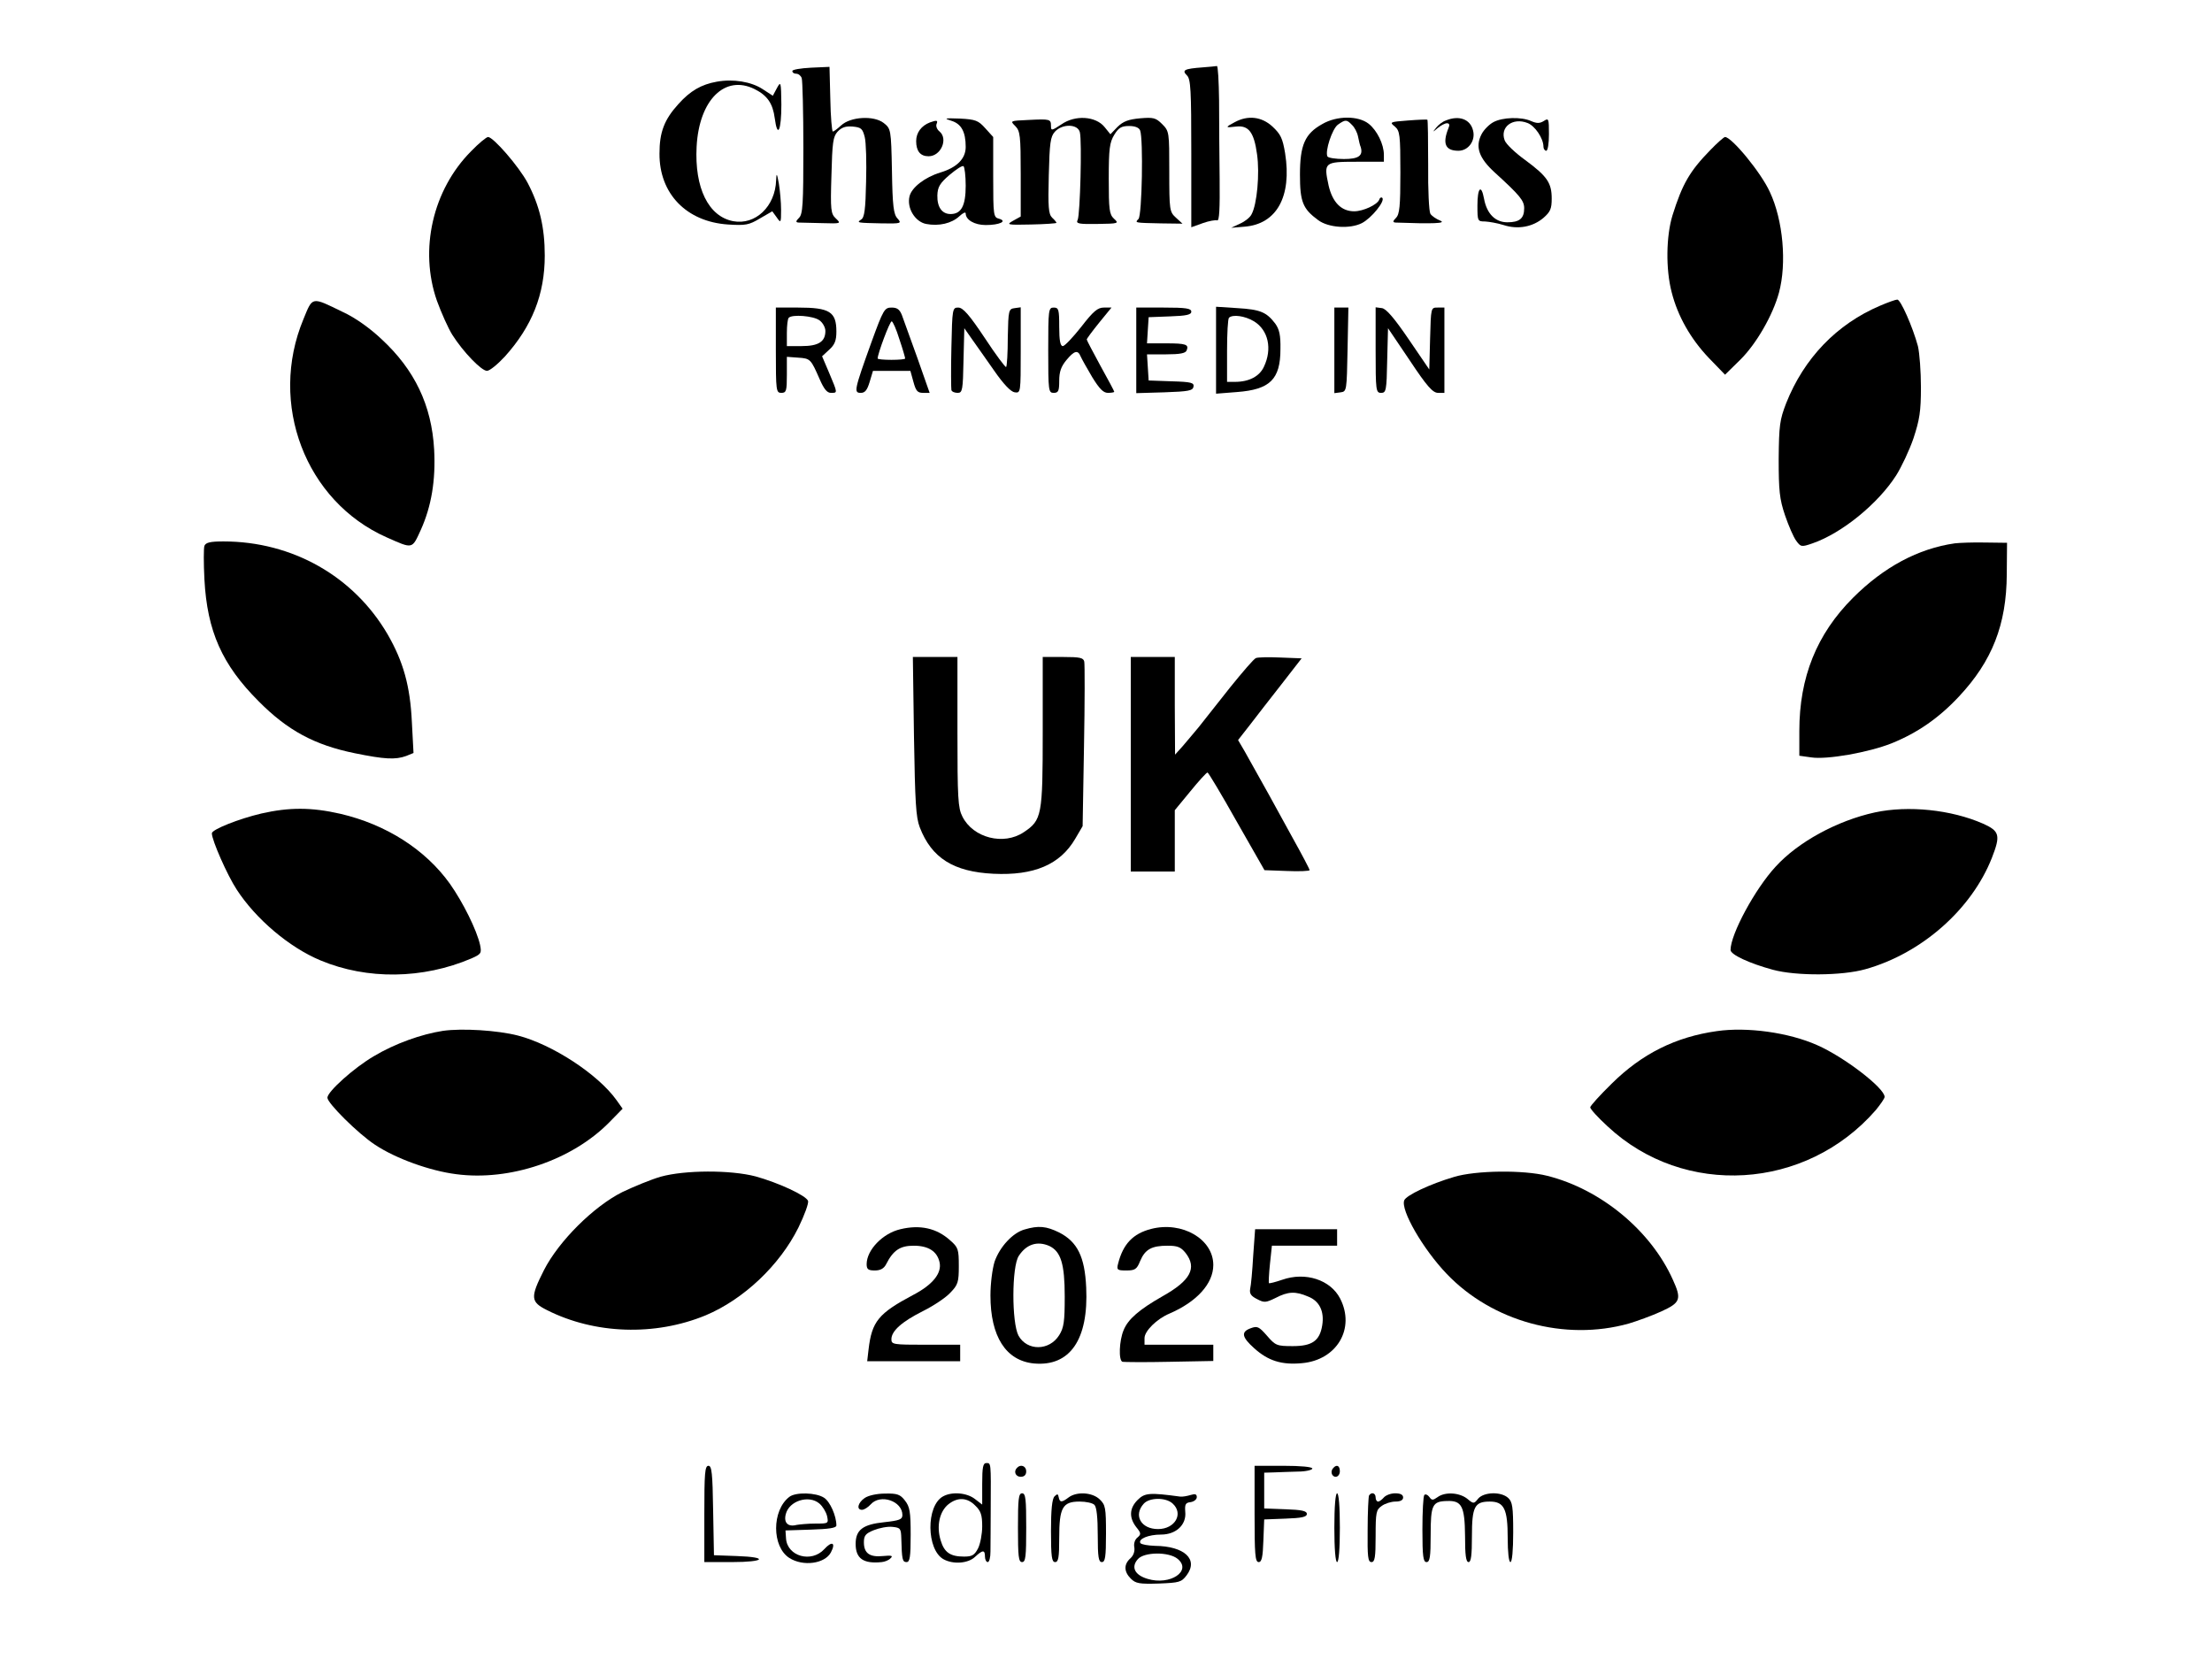 <svg width="150" height="113" viewBox="0 0 150 113" fill="none" xmlns="http://www.w3.org/2000/svg">
<path d="M55 4.59C54.291 4.627 53.731 4.72 53.731 4.814C53.731 4.925 53.843 5 53.993 5C54.142 5 54.31 5.131 54.366 5.299C54.422 5.467 54.478 7.593 54.478 10.037C54.478 13.843 54.44 14.534 54.179 14.776C53.955 15 53.955 15.075 54.142 15.093C54.273 15.093 54.981 15.112 55.728 15.131C57.034 15.168 57.052 15.168 56.679 14.813C56.343 14.496 56.306 14.273 56.381 11.903C56.437 9.664 56.493 9.272 56.791 8.937C57.071 8.638 57.332 8.545 57.817 8.582C58.396 8.638 58.489 8.713 58.638 9.291C58.731 9.646 58.769 11.026 58.731 12.332C58.694 14.198 58.62 14.758 58.396 14.888C58.06 15.112 58.134 15.112 59.832 15.149C61.12 15.168 61.157 15.149 60.858 14.813C60.597 14.534 60.523 13.974 60.485 11.605C60.429 8.75 60.411 8.731 59.925 8.34C59.254 7.817 57.668 7.911 57.034 8.508C56.791 8.731 56.549 8.918 56.474 8.918C56.418 8.918 56.325 7.929 56.306 6.717L56.25 4.534L55 4.59Z" fill="black"/>
<path d="M81.531 4.571C80.299 4.664 80.131 4.758 80.486 5.112C80.747 5.355 80.784 6.101 80.784 10.411V15.411L81.568 15.131C81.978 14.982 82.426 14.907 82.538 14.944C82.687 15 82.725 14.161 82.706 12.108C82.687 10.504 82.668 8.135 82.668 6.81C82.65 5.504 82.594 4.459 82.519 4.478C82.426 4.496 81.997 4.534 81.531 4.571Z" fill="black"/>
<path d="M48.601 5.541C47.557 5.728 46.81 6.157 46.008 7.052C45.038 8.116 44.721 8.974 44.721 10.411C44.702 13.134 46.549 15.037 49.366 15.224C50.56 15.299 50.784 15.261 51.531 14.814L52.37 14.329L52.669 14.739C52.949 15.149 52.967 15.131 52.967 14.235C52.967 13.713 52.892 12.929 52.818 12.463C52.687 11.735 52.65 11.698 52.631 12.22C52.575 13.993 51.232 15.28 49.721 15C48.042 14.683 47.09 12.743 47.239 9.944C47.407 6.773 49.161 5.038 51.176 6.045C52.034 6.474 52.407 7.015 52.538 8.023C52.725 9.422 52.986 8.862 52.986 7.09C52.967 5.541 52.949 5.485 52.687 5.97L52.407 6.493L51.717 6.045C50.952 5.541 49.721 5.336 48.601 5.541Z" fill="black"/>
<path d="M64.515 8.191C65.187 8.396 65.486 8.937 65.486 9.963C65.486 10.765 64.888 11.362 63.769 11.698C62.724 12.015 61.829 12.706 61.679 13.303C61.474 14.105 62.053 15.038 62.799 15.187C63.676 15.355 64.534 15.149 65.056 14.665C65.299 14.441 65.486 14.347 65.486 14.478C65.486 14.907 66.082 15.261 66.847 15.261C67.78 15.261 68.34 15 67.743 14.832C67.37 14.739 67.351 14.608 67.351 12.015V9.291L66.81 8.694C66.344 8.172 66.157 8.097 65.094 8.041C64.049 8.004 63.974 8.023 64.515 8.191ZM65.486 12.594C65.486 13.956 65.187 14.515 64.459 14.515C63.881 14.515 63.545 14.049 63.564 13.246C63.583 12.687 63.732 12.426 64.385 11.866C64.832 11.493 65.243 11.213 65.336 11.269C65.411 11.325 65.486 11.922 65.486 12.594Z" fill="black"/>
<path d="M69.739 8.135C68.489 8.191 68.489 8.191 68.844 8.545C69.179 8.881 69.217 9.198 69.217 11.81V14.683L68.713 14.963C68.209 15.243 68.284 15.261 69.925 15.224C70.858 15.206 71.642 15.149 71.642 15.112C71.642 15.075 71.511 14.907 71.344 14.758C71.101 14.515 71.064 14.03 71.12 11.903C71.175 9.683 71.231 9.273 71.53 8.937C72.034 8.377 73.097 8.396 73.228 8.974C73.377 9.571 73.246 14.553 73.079 14.907C72.948 15.168 73.116 15.206 74.422 15.187C75.858 15.168 75.896 15.149 75.541 14.832C75.224 14.534 75.187 14.217 75.187 12.127C75.187 10.094 75.243 9.664 75.56 9.142C75.858 8.657 76.045 8.545 76.567 8.545C76.978 8.545 77.239 8.657 77.314 8.844C77.537 9.422 77.444 14.608 77.202 14.851C76.941 15.112 76.922 15.112 78.75 15.149L80.187 15.168L79.739 14.758C79.31 14.366 79.291 14.254 79.291 11.623C79.291 8.956 79.291 8.9 78.806 8.414C78.377 7.985 78.209 7.948 77.314 8.023C76.511 8.097 76.175 8.228 75.784 8.601L75.299 9.105L74.907 8.62C74.31 7.873 72.911 7.78 71.978 8.433C71.325 8.862 71.269 8.881 71.269 8.545C71.269 8.079 71.213 8.06 69.739 8.135Z" fill="black"/>
<path d="M83.732 8.284C83.06 8.638 83.079 8.675 83.825 8.582C84.665 8.489 85.038 8.955 85.243 10.466C85.43 11.772 85.243 13.862 84.87 14.534C84.777 14.739 84.422 15.019 84.087 15.168L83.49 15.448L84.385 15.373C86.568 15.205 87.613 13.339 87.146 10.392C86.978 9.384 86.848 9.104 86.288 8.582C85.56 7.91 84.627 7.798 83.732 8.284Z" fill="black"/>
<path d="M89.665 8.414C88.489 9.067 88.153 9.832 88.153 11.847C88.153 13.676 88.34 14.161 89.385 14.926C90.075 15.448 91.549 15.541 92.351 15.131C93.004 14.795 93.956 13.62 93.732 13.414C93.657 13.358 93.564 13.414 93.526 13.545C93.396 13.881 92.444 14.329 91.829 14.329C90.952 14.329 90.355 13.713 90.094 12.575C89.758 11.008 89.795 10.97 91.978 10.97H93.844V10.504C93.844 9.776 93.377 8.844 92.817 8.396C92.109 7.836 90.653 7.836 89.665 8.414ZM91.679 8.47C91.847 8.62 92.034 8.974 92.09 9.254C92.146 9.534 92.221 9.87 92.276 9.982C92.444 10.56 92.127 10.784 91.138 10.784C90.579 10.784 90.094 10.709 90.019 10.616C89.832 10.28 90.336 8.732 90.728 8.452C91.232 8.097 91.325 8.097 91.679 8.47Z" fill="black"/>
<path d="M95.466 8.172C94.235 8.265 94.216 8.284 94.59 8.582C94.925 8.881 94.963 9.123 94.963 11.698C94.963 13.993 94.907 14.534 94.664 14.776C94.44 15 94.44 15.075 94.627 15.093C97.183 15.187 98.116 15.149 97.668 14.963C97.388 14.851 97.09 14.646 96.996 14.496C96.903 14.347 96.828 12.855 96.847 11.194C96.847 9.515 96.828 8.116 96.791 8.116C96.754 8.097 96.157 8.116 95.466 8.172Z" fill="black"/>
<path d="M98.042 8.172C97.818 8.247 97.538 8.47 97.389 8.657C97.128 8.993 97.128 8.993 97.501 8.676C97.706 8.508 97.986 8.358 98.117 8.358C98.284 8.358 98.322 8.47 98.228 8.676C97.799 9.739 98.004 10.224 98.9 10.224C99.572 10.224 100.075 9.534 99.889 8.844C99.702 8.079 98.937 7.799 98.042 8.172Z" fill="black"/>
<path d="M101.269 8.284C100.989 8.433 100.616 8.806 100.466 9.105C100.019 9.963 100.298 10.728 101.362 11.698C103.06 13.246 103.358 13.601 103.358 14.123C103.358 14.814 103.041 15.075 102.22 15.075C101.399 15.075 100.821 14.496 100.634 13.47C100.448 12.463 100.187 12.724 100.187 13.937C100.187 15 100.205 15.019 100.709 15.019C100.989 15.037 101.548 15.131 101.959 15.261C102.929 15.579 103.937 15.392 104.664 14.776C105.131 14.366 105.224 14.161 105.224 13.47C105.224 12.407 104.925 11.959 103.433 10.858C102.761 10.373 102.127 9.776 102.034 9.515C101.698 8.62 102.575 7.948 103.582 8.34C104.086 8.526 104.664 9.385 104.664 9.944C104.664 10.094 104.757 10.224 104.851 10.224C104.963 10.224 105.037 9.72 105.037 9.105C105.037 8.041 105.019 7.985 104.683 8.209C104.403 8.377 104.216 8.377 103.825 8.209C103.172 7.911 101.884 7.948 101.269 8.284Z" fill="black"/>
<path d="M63.06 8.302C62.481 8.526 62.127 8.993 62.127 9.571C62.127 10.243 62.407 10.597 62.967 10.597C63.806 10.597 64.31 9.422 63.713 8.918C63.545 8.787 63.452 8.564 63.508 8.414C63.62 8.153 63.526 8.134 63.06 8.302Z" fill="black"/>
<path d="M31.941 10.261C29.347 12.873 28.415 16.922 29.627 20.392C29.926 21.213 30.392 22.258 30.672 22.705C31.418 23.881 32.65 25.149 33.023 25.149C33.209 25.149 33.75 24.702 34.235 24.179C36.082 22.127 36.941 19.963 36.941 17.332C36.941 15.411 36.586 13.937 35.784 12.407C35.187 11.287 33.452 9.291 33.097 9.291C32.985 9.291 32.463 9.72 31.941 10.261Z" fill="black"/>
<path d="M115.97 10.187C114.589 11.605 114.086 12.463 113.414 14.608C112.985 16.008 112.948 18.247 113.358 19.814C113.769 21.437 114.645 22.985 115.895 24.291L116.978 25.411L118.004 24.403C119.104 23.321 120.224 21.362 120.634 19.851C121.175 17.855 120.914 14.926 120.019 13.023C119.422 11.698 117.425 9.291 116.978 9.291C116.903 9.291 116.455 9.683 115.97 10.187Z" fill="black"/>
<path d="M20.578 21.642C18.19 27.369 20.709 33.993 26.213 36.437C28.022 37.239 27.929 37.258 28.545 35.914C29.254 34.328 29.552 32.575 29.44 30.485C29.272 27.481 28.116 25.075 25.877 23.004C25.093 22.258 24.067 21.53 23.246 21.157C21.101 20.112 21.213 20.093 20.578 21.642Z" fill="black"/>
<path d="M127.501 20.728C124.553 21.978 122.333 24.291 121.12 27.351C120.691 28.47 120.635 28.843 120.616 31.12C120.616 33.265 120.672 33.843 121.045 34.944C121.288 35.653 121.624 36.437 121.81 36.679C122.109 37.09 122.165 37.108 122.911 36.847C124.907 36.157 127.351 34.161 128.583 32.239C128.937 31.679 129.478 30.541 129.758 29.72C130.168 28.47 130.262 27.911 130.262 26.269C130.262 25.187 130.168 23.937 130.057 23.47C129.702 22.164 128.881 20.299 128.657 20.317C128.545 20.317 128.023 20.504 127.501 20.728Z" fill="black"/>
<path d="M52.612 23.75C52.612 26.511 52.631 26.642 52.985 26.642C53.321 26.642 53.359 26.511 53.359 25.411V24.198L54.123 24.254C54.963 24.31 54.982 24.347 55.597 25.747C55.877 26.381 56.083 26.642 56.344 26.642C56.81 26.642 56.81 26.679 56.232 25.299L55.747 24.161L56.232 23.713C56.605 23.377 56.717 23.097 56.717 22.482C56.717 21.138 56.25 20.858 54.123 20.858H52.612V23.75ZM55.56 21.717C55.784 21.866 55.971 22.202 55.971 22.444C55.971 23.172 55.504 23.47 54.366 23.47H53.359V22.575C53.359 22.071 53.414 21.605 53.489 21.549C53.713 21.306 55.15 21.418 55.56 21.717Z" fill="black"/>
<path d="M59.086 23.228C57.911 26.493 57.892 26.642 58.377 26.642C58.657 26.642 58.806 26.456 58.974 25.896L59.198 25.15H60.467H61.735L61.941 25.896C62.108 26.512 62.22 26.642 62.593 26.642H63.041L62.202 24.254C61.735 22.948 61.269 21.661 61.157 21.362C61.008 20.989 60.84 20.858 60.467 20.858C59.982 20.858 59.907 20.97 59.086 23.228ZM60.989 23.004C61.213 23.657 61.381 24.254 61.381 24.31C61.381 24.366 60.97 24.403 60.448 24.403C59.944 24.403 59.515 24.366 59.515 24.31C59.515 23.993 60.336 21.791 60.467 21.791C60.541 21.791 60.784 22.332 60.989 23.004Z" fill="black"/>
<path d="M64.516 23.564C64.478 25.056 64.497 26.362 64.516 26.456C64.553 26.567 64.74 26.642 64.945 26.642C65.262 26.642 65.299 26.456 65.337 24.441L65.392 22.258L65.915 23.004C66.213 23.415 66.885 24.385 67.426 25.15C68.061 26.064 68.546 26.567 68.807 26.605C69.217 26.661 69.217 26.642 69.217 23.75V20.84L68.807 20.896C68.396 20.952 68.378 21.026 68.34 22.873C68.34 23.937 68.284 24.832 68.228 24.888C68.191 24.944 67.519 24.049 66.773 22.911C65.728 21.344 65.299 20.858 64.982 20.858C64.59 20.858 64.572 20.915 64.516 23.564Z" fill="black"/>
<path d="M71.082 23.75C71.082 26.512 71.101 26.642 71.455 26.642C71.772 26.642 71.828 26.512 71.828 25.821C71.828 25.206 71.959 24.851 72.313 24.422C72.854 23.769 73.097 23.713 73.284 24.179C73.358 24.347 73.713 24.982 74.067 25.579C74.552 26.362 74.813 26.642 75.13 26.642C75.373 26.642 75.56 26.605 75.56 26.567C75.56 26.53 75.149 25.747 74.627 24.814C74.123 23.881 73.694 23.079 73.694 23.023C73.694 22.967 74.067 22.463 74.534 21.885L75.373 20.858H74.851C74.44 20.858 74.142 21.101 73.321 22.165C72.761 22.873 72.201 23.47 72.071 23.47C71.903 23.47 71.828 23.097 71.828 22.165C71.828 20.989 71.791 20.858 71.455 20.858C71.101 20.858 71.082 20.989 71.082 23.75Z" fill="black"/>
<path d="M77.053 23.75V26.661L78.956 26.605C80.597 26.549 80.877 26.493 80.933 26.232C80.989 25.952 80.784 25.896 79.441 25.858L77.892 25.802L77.836 24.907L77.78 24.03H79.068C80.019 24.03 80.392 23.955 80.467 23.769C80.635 23.358 80.43 23.284 79.068 23.284H77.78L77.836 22.388L77.892 21.511L79.347 21.455C80.448 21.418 80.784 21.343 80.784 21.138C80.784 20.914 80.43 20.858 78.918 20.858H77.053V23.75Z" fill="black"/>
<path d="M82.463 23.75V26.698L83.881 26.586C86.12 26.418 86.829 25.728 86.829 23.676C86.847 22.724 86.754 22.332 86.474 21.941C85.877 21.157 85.448 20.989 83.918 20.896L82.463 20.802V23.75ZM85.037 21.791C86.008 22.388 86.287 23.657 85.709 24.87C85.411 25.523 84.702 25.896 83.75 25.896H83.209V23.788C83.209 22.612 83.265 21.605 83.34 21.549C83.582 21.306 84.422 21.418 85.037 21.791Z" fill="black"/>
<path d="M90.485 23.769V26.661L90.915 26.605C91.325 26.549 91.325 26.493 91.381 23.694L91.437 20.858H90.952H90.485V23.769Z" fill="black"/>
<path d="M93.284 23.732C93.284 26.493 93.303 26.642 93.657 26.642C93.993 26.642 94.03 26.493 94.068 24.441L94.124 22.258L95.598 24.441C96.773 26.213 97.165 26.642 97.519 26.642H97.948V23.75V20.858H97.482C97.034 20.858 97.034 20.858 96.978 22.948L96.922 25.056L95.523 23.004C94.534 21.549 93.993 20.933 93.713 20.896L93.284 20.84V23.732Z" fill="black"/>
<path d="M13.862 37.015C13.806 37.164 13.806 38.209 13.862 39.291C14.049 42.799 15.056 45.075 17.538 47.556C19.497 49.534 21.325 50.523 24.067 51.082C26.082 51.493 26.81 51.53 27.538 51.269L28.041 51.064L27.93 48.974C27.817 46.53 27.351 44.87 26.288 43.023C23.993 39.086 19.832 36.717 15.15 36.717C14.254 36.717 13.956 36.791 13.862 37.015Z" fill="black"/>
<path d="M132.557 36.847C130.075 37.202 127.743 38.452 125.654 40.541C123.191 43.004 122.016 45.933 122.016 49.571V51.25L122.818 51.362C123.881 51.53 126.717 51.026 128.266 50.411C130.019 49.702 131.456 48.713 132.837 47.239C135.094 44.833 136.064 42.351 136.083 38.956L136.101 36.81L134.609 36.791C133.788 36.773 132.874 36.81 132.557 36.847Z" fill="black"/>
<path d="M61.978 49.907C62.053 54.422 62.108 55.411 62.37 56.101C63.172 58.191 64.665 59.123 67.37 59.254C70.112 59.385 71.885 58.638 72.911 56.885L73.415 56.026L73.508 50.616C73.564 47.631 73.564 45.056 73.526 44.87C73.471 44.608 73.247 44.553 72.09 44.553H70.709V49.627C70.709 55.318 70.653 55.616 69.422 56.437C68.06 57.351 65.989 56.829 65.261 55.373C64.963 54.795 64.926 54.105 64.926 49.627V44.553H63.414H61.903L61.978 49.907Z" fill="black"/>
<path d="M76.68 51.829V59.105H78.172H79.665V57.034V54.944L80.71 53.676C81.288 52.967 81.81 52.388 81.885 52.388C81.941 52.388 82.836 53.881 83.862 55.709L85.747 59.011L87.277 59.067C88.116 59.105 88.807 59.067 88.807 59.011C88.807 58.937 88.284 57.948 87.65 56.81C86.064 53.918 86.008 53.806 84.404 50.952L83.956 50.187L84.758 49.161C85.187 48.601 86.157 47.351 86.904 46.4L88.266 44.646L86.829 44.59C86.027 44.553 85.28 44.571 85.168 44.627C85.038 44.664 84.254 45.579 83.396 46.642C82.557 47.706 81.605 48.9 81.288 49.31C80.952 49.702 80.467 50.299 80.187 50.616L79.683 51.176L79.665 47.855V44.553H78.172H76.68V51.829Z" fill="black"/>
<path d="M17.724 55.168C16.213 55.523 14.366 56.25 14.366 56.511C14.366 56.978 15.411 59.347 16.045 60.317C17.351 62.332 19.627 64.254 21.736 65.131C24.907 66.455 28.676 66.399 31.959 65C32.631 64.702 32.668 64.646 32.556 64.086C32.333 63.078 31.4 61.194 30.504 59.926C28.844 57.612 26.195 55.914 23.079 55.187C21.12 54.739 19.609 54.739 17.724 55.168Z" fill="black"/>
<path d="M127.146 55.093C124.572 55.653 121.922 57.108 120.411 58.769C119.012 60.28 117.352 63.358 117.352 64.422C117.352 64.739 118.639 65.336 120.225 65.765C121.811 66.194 124.908 66.176 126.493 65.728C130.299 64.664 133.695 61.679 135.075 58.172C135.672 56.642 135.598 56.362 134.478 55.858C132.314 54.907 129.404 54.608 127.146 55.093Z" fill="black"/>
<path d="M30.038 69.907C28.583 70.131 26.792 70.765 25.355 71.624C24.012 72.407 22.202 74.03 22.202 74.441C22.202 74.814 24.292 76.885 25.43 77.631C26.829 78.564 29.161 79.403 30.933 79.627C34.572 80.112 38.788 78.676 41.307 76.12L42.221 75.187L41.81 74.609C40.56 72.855 37.445 70.821 35.113 70.224C33.732 69.87 31.344 69.721 30.038 69.907Z" fill="black"/>
<path d="M116.418 69.926C113.638 70.317 111.343 71.456 109.291 73.489C108.489 74.273 107.836 75 107.836 75.094C107.836 75.206 108.358 75.784 109.011 76.381C114.198 81.232 122.463 80.728 127.202 75.28C127.519 74.888 127.799 74.496 127.799 74.385C127.799 73.788 125.056 71.679 123.228 70.877C121.306 70.019 118.47 69.627 116.418 69.926Z" fill="black"/>
<path d="M44.814 79.795C44.161 79.981 42.986 80.467 42.202 80.84C40.262 81.81 37.893 84.161 36.885 86.138C35.952 87.985 35.971 88.284 37.09 88.844C40.337 90.485 44.422 90.616 47.855 89.198C50.43 88.116 52.874 85.802 54.143 83.246C54.553 82.407 54.852 81.586 54.795 81.437C54.646 81.064 52.781 80.205 51.232 79.776C49.516 79.329 46.437 79.347 44.814 79.795Z" fill="black"/>
<path d="M98.601 79.814C96.96 80.299 95.355 81.064 95.225 81.399C94.963 82.052 96.493 84.702 98.098 86.381C101.195 89.627 106.12 90.97 110.448 89.758C111.008 89.59 111.997 89.235 112.65 88.937C113.956 88.34 114.049 88.116 113.434 86.772C111.941 83.452 108.564 80.653 104.926 79.739C103.322 79.329 100.075 79.366 98.601 79.814Z" fill="black"/>
<path d="M61.063 83.358C59.851 83.638 58.769 84.776 58.769 85.728C58.769 86.082 58.88 86.157 59.328 86.157C59.701 86.157 59.944 86.026 60.093 85.728C60.578 84.776 61.045 84.478 61.959 84.478C62.948 84.478 63.545 84.851 63.713 85.597C63.88 86.343 63.246 87.127 61.922 87.817C59.571 89.067 59.123 89.608 58.899 91.511L58.806 92.314H61.959H65.112V91.754V91.194H62.78C60.56 91.194 60.448 91.175 60.448 90.821C60.448 90.261 61.157 89.627 62.612 88.899C63.321 88.545 64.16 87.985 64.459 87.649C64.963 87.127 65.019 86.94 65.019 85.858C65.019 84.72 64.981 84.59 64.421 84.105C63.507 83.284 62.388 83.041 61.063 83.358Z" fill="black"/>
<path d="M69.478 83.377C68.675 83.601 67.798 84.552 67.444 85.56C67.295 86.045 67.164 87.034 67.164 87.855C67.164 90.634 68.209 92.276 70.112 92.463C72.556 92.687 73.825 90.84 73.657 87.314C73.563 85.224 73.06 84.216 71.828 83.582C70.951 83.153 70.429 83.097 69.478 83.377ZM71.157 84.496C71.94 84.87 72.201 85.709 72.201 87.929C72.201 89.608 72.145 90.037 71.828 90.541C71.157 91.623 69.645 91.623 69.067 90.578C68.601 89.701 68.601 85.896 69.086 85.168C69.608 84.366 70.354 84.142 71.157 84.496Z" fill="black"/>
<path d="M78.06 83.34C76.828 83.657 76.157 84.366 75.821 85.691C75.709 86.12 75.765 86.157 76.38 86.157C76.959 86.157 77.09 86.082 77.313 85.523C77.649 84.72 78.097 84.478 79.179 84.478C79.851 84.478 80.075 84.571 80.392 84.963C81.194 85.989 80.728 86.847 78.825 87.911C77.257 88.806 76.492 89.459 76.194 90.206C75.895 90.914 75.84 92.258 76.119 92.351C76.213 92.37 77.649 92.388 79.291 92.351L82.276 92.295V91.754V91.194H79.944H77.612V90.746C77.612 90.261 78.451 89.441 79.291 89.086C81.157 88.284 82.276 87.052 82.276 85.784C82.276 84.03 80.168 82.799 78.06 83.34Z" fill="black"/>
<path d="M84.981 85.168C84.925 86.175 84.832 87.183 84.776 87.407C84.72 87.724 84.832 87.892 85.243 88.097C85.728 88.358 85.84 88.34 86.493 88.023C87.351 87.575 87.854 87.556 88.713 87.929C89.478 88.228 89.813 88.937 89.664 89.87C89.496 90.933 88.974 91.287 87.668 91.287C86.586 91.287 86.493 91.25 85.914 90.579C85.373 89.963 85.261 89.907 84.813 90.075C84.142 90.317 84.198 90.672 85.056 91.437C85.989 92.276 86.903 92.575 88.284 92.444C90.653 92.239 91.922 90.094 90.877 88.06C90.224 86.791 88.526 86.231 86.94 86.791C86.493 86.941 86.082 87.052 86.045 87.015C86.026 86.978 86.045 86.399 86.119 85.709L86.25 84.478H88.451H90.672V83.918V83.358H87.892H85.112L84.981 85.168Z" fill="black"/>
<path d="M66.605 100.635V102.034L66.12 101.661C65.579 101.232 64.572 101.138 63.956 101.474C62.781 102.108 62.818 105.112 63.993 105.746C64.646 106.101 65.654 106.026 66.12 105.579C66.642 105.093 66.792 105.093 66.792 105.56C66.792 105.765 66.885 105.933 66.978 105.933C67.09 105.933 67.165 105.616 67.165 105.224C67.165 104.851 67.183 103.489 67.183 102.202C67.202 99.142 67.202 99.217 66.885 99.217C66.661 99.217 66.605 99.496 66.605 100.635ZM66.139 102.108C66.512 102.463 66.605 102.743 66.605 103.508C66.605 104.03 66.475 104.702 66.325 105C66.083 105.467 65.915 105.56 65.374 105.56C64.441 105.56 64.031 105.28 63.788 104.459C63.489 103.489 63.713 102.5 64.31 102.015C64.945 101.511 65.598 101.549 66.139 102.108Z" fill="black"/>
<path d="M47.762 102.668V105.933H49.627C51.885 105.933 52.146 105.597 49.963 105.523L48.415 105.467L48.359 102.426C48.321 99.907 48.266 99.403 48.042 99.403C47.799 99.403 47.762 99.907 47.762 102.668Z" fill="black"/>
<path d="M68.974 99.534C68.713 99.776 68.862 100.149 69.216 100.149C69.459 100.149 69.59 100.019 69.59 99.776C69.59 99.422 69.216 99.272 68.974 99.534Z" fill="black"/>
<path d="M85.075 102.668C85.075 105.411 85.112 105.933 85.355 105.933C85.56 105.933 85.635 105.597 85.672 104.478L85.728 103.041L87.183 102.985C88.266 102.948 88.62 102.873 88.62 102.668C88.62 102.463 88.266 102.388 87.183 102.351L85.728 102.295V101.082V99.87L86.381 99.851C86.736 99.832 87.482 99.814 88.023 99.795C88.545 99.795 88.993 99.683 88.993 99.59C88.993 99.478 88.21 99.403 87.034 99.403H85.075V102.668Z" fill="black"/>
<path d="M90.429 99.534C90.186 99.758 90.299 100.149 90.578 100.149C90.728 100.149 90.858 99.981 90.858 99.776C90.858 99.403 90.653 99.291 90.429 99.534Z" fill="black"/>
<path d="M53.526 101.511C52.332 102.425 52.332 104.888 53.526 105.653C54.459 106.25 55.933 106.045 56.343 105.28C56.698 104.608 56.418 104.478 55.896 105.056C55.019 106.008 53.396 105.541 53.303 104.347L53.265 103.787L55 103.731C56.194 103.694 56.717 103.62 56.717 103.452C56.717 102.799 56.288 101.828 55.877 101.567C55.336 101.213 53.956 101.175 53.526 101.511ZM55.56 101.959C55.784 102.146 56.008 102.519 56.082 102.799C56.194 103.321 56.176 103.321 55.299 103.321C54.795 103.321 54.217 103.377 54.011 103.414C53.433 103.564 53.135 103.265 53.284 102.687C53.508 101.772 54.851 101.362 55.56 101.959Z" fill="black"/>
<path d="M58.638 101.586C58.172 101.903 58.06 102.388 58.452 102.388C58.601 102.388 58.862 102.22 59.049 102.015C59.702 101.287 61.194 101.791 61.194 102.743C61.194 103.041 60.989 103.116 59.963 103.228C58.508 103.377 58.023 103.75 58.023 104.702C58.023 105.69 58.545 106.063 59.795 105.933C60 105.914 60.28 105.802 60.392 105.672C60.578 105.504 60.467 105.466 59.888 105.522C58.974 105.616 58.582 105.336 58.582 104.59C58.582 104.142 58.694 103.993 59.254 103.769C59.627 103.619 60.187 103.507 60.523 103.545C61.063 103.601 61.101 103.657 61.12 104.347C61.157 105.746 61.194 105.933 61.474 105.933C61.698 105.933 61.754 105.597 61.754 104.086C61.754 102.519 61.698 102.183 61.362 101.754C61.045 101.343 60.84 101.269 60.019 101.287C59.459 101.287 58.881 101.418 58.638 101.586Z" fill="black"/>
<path d="M69.03 103.601C69.03 105.541 69.068 105.933 69.31 105.933C69.553 105.933 69.59 105.541 69.59 103.601C69.59 101.661 69.553 101.269 69.31 101.269C69.068 101.269 69.03 101.661 69.03 103.601Z" fill="black"/>
<path d="M71.511 101.474C71.343 101.642 71.269 102.388 71.269 103.825C71.269 105.579 71.325 105.933 71.548 105.933C71.772 105.933 71.828 105.635 71.828 104.291C71.828 102.239 72.052 101.829 73.209 101.829C73.638 101.829 74.086 101.922 74.216 102.053C74.366 102.202 74.44 102.929 74.44 104.105C74.44 105.597 74.496 105.933 74.72 105.933C74.944 105.933 75 105.597 75 104.011C75 102.239 74.963 102.053 74.571 101.679C74.067 101.194 73.004 101.138 72.463 101.549C71.996 101.903 71.866 101.903 71.791 101.53C71.754 101.306 71.698 101.288 71.511 101.474Z" fill="black"/>
<path d="M77.146 101.717C76.586 102.276 76.549 102.911 77.053 103.564C77.388 103.974 77.388 104.049 77.127 104.273C76.959 104.403 76.866 104.683 76.922 104.944C76.959 105.205 76.866 105.485 76.661 105.672C76.195 106.082 76.213 106.586 76.68 107.052C77.015 107.388 77.258 107.426 78.583 107.388C79.982 107.332 80.112 107.295 80.467 106.829C81.288 105.746 80.318 104.851 78.321 104.832C77.836 104.814 77.407 104.739 77.333 104.646C77.165 104.366 77.874 104.067 78.732 104.067C79.758 104.067 80.467 103.396 80.374 102.519C80.336 102.015 80.392 101.903 80.747 101.866C80.971 101.829 81.157 101.679 81.157 101.53C81.157 101.325 81.045 101.288 80.747 101.381C80.504 101.455 80.187 101.511 80.038 101.493C77.967 101.213 77.631 101.232 77.146 101.717ZM79.515 101.959C80.28 102.649 79.683 103.694 78.527 103.694C77.37 103.694 76.847 102.761 77.556 101.978C77.93 101.549 79.049 101.53 79.515 101.959ZM79.851 105.709C80.859 106.53 79.347 107.538 77.818 107.071C76.941 106.81 76.68 106.269 77.165 105.728C77.594 105.243 79.254 105.224 79.851 105.709Z" fill="black"/>
<path d="M90.485 103.601C90.485 105.038 90.56 105.933 90.672 105.933C90.784 105.933 90.859 105.038 90.859 103.601C90.859 102.164 90.784 101.269 90.672 101.269C90.56 101.269 90.485 102.164 90.485 103.601Z" fill="black"/>
<path d="M92.836 101.418C92.798 101.493 92.742 102.538 92.742 103.75C92.724 105.579 92.761 105.933 93.004 105.933C93.228 105.933 93.284 105.616 93.284 104.179C93.284 102.556 93.321 102.388 93.694 102.127C93.918 101.959 94.347 101.829 94.627 101.829C94.963 101.829 95.149 101.735 95.149 101.549C95.149 101.362 94.963 101.269 94.608 101.269C94.31 101.269 93.974 101.4 93.843 101.549C93.713 101.698 93.545 101.829 93.451 101.829C93.358 101.829 93.284 101.698 93.284 101.549C93.284 101.25 93.004 101.157 92.836 101.418Z" fill="black"/>
<path d="M96.587 101.381C96.512 101.455 96.456 102.519 96.456 103.732C96.456 105.56 96.512 105.933 96.736 105.933C96.96 105.933 97.016 105.597 97.016 104.086C97.016 102.053 97.128 101.81 98.135 101.791C99.124 101.754 99.329 102.146 99.348 104.161C99.348 105.448 99.404 105.933 99.59 105.933C99.758 105.933 99.814 105.448 99.814 104.179C99.814 102.164 100.001 101.829 101.027 101.829C101.997 101.829 102.24 102.332 102.24 104.291C102.24 105.261 102.314 105.933 102.426 105.933C102.538 105.933 102.613 105.131 102.613 103.918C102.613 102.183 102.557 101.847 102.277 101.586C101.792 101.138 100.635 101.176 100.243 101.623C99.945 101.997 99.926 101.997 99.478 101.623C98.937 101.213 97.986 101.157 97.482 101.53C97.165 101.754 97.09 101.754 96.922 101.511C96.811 101.362 96.661 101.306 96.587 101.381Z" fill="black"/>
</svg>
